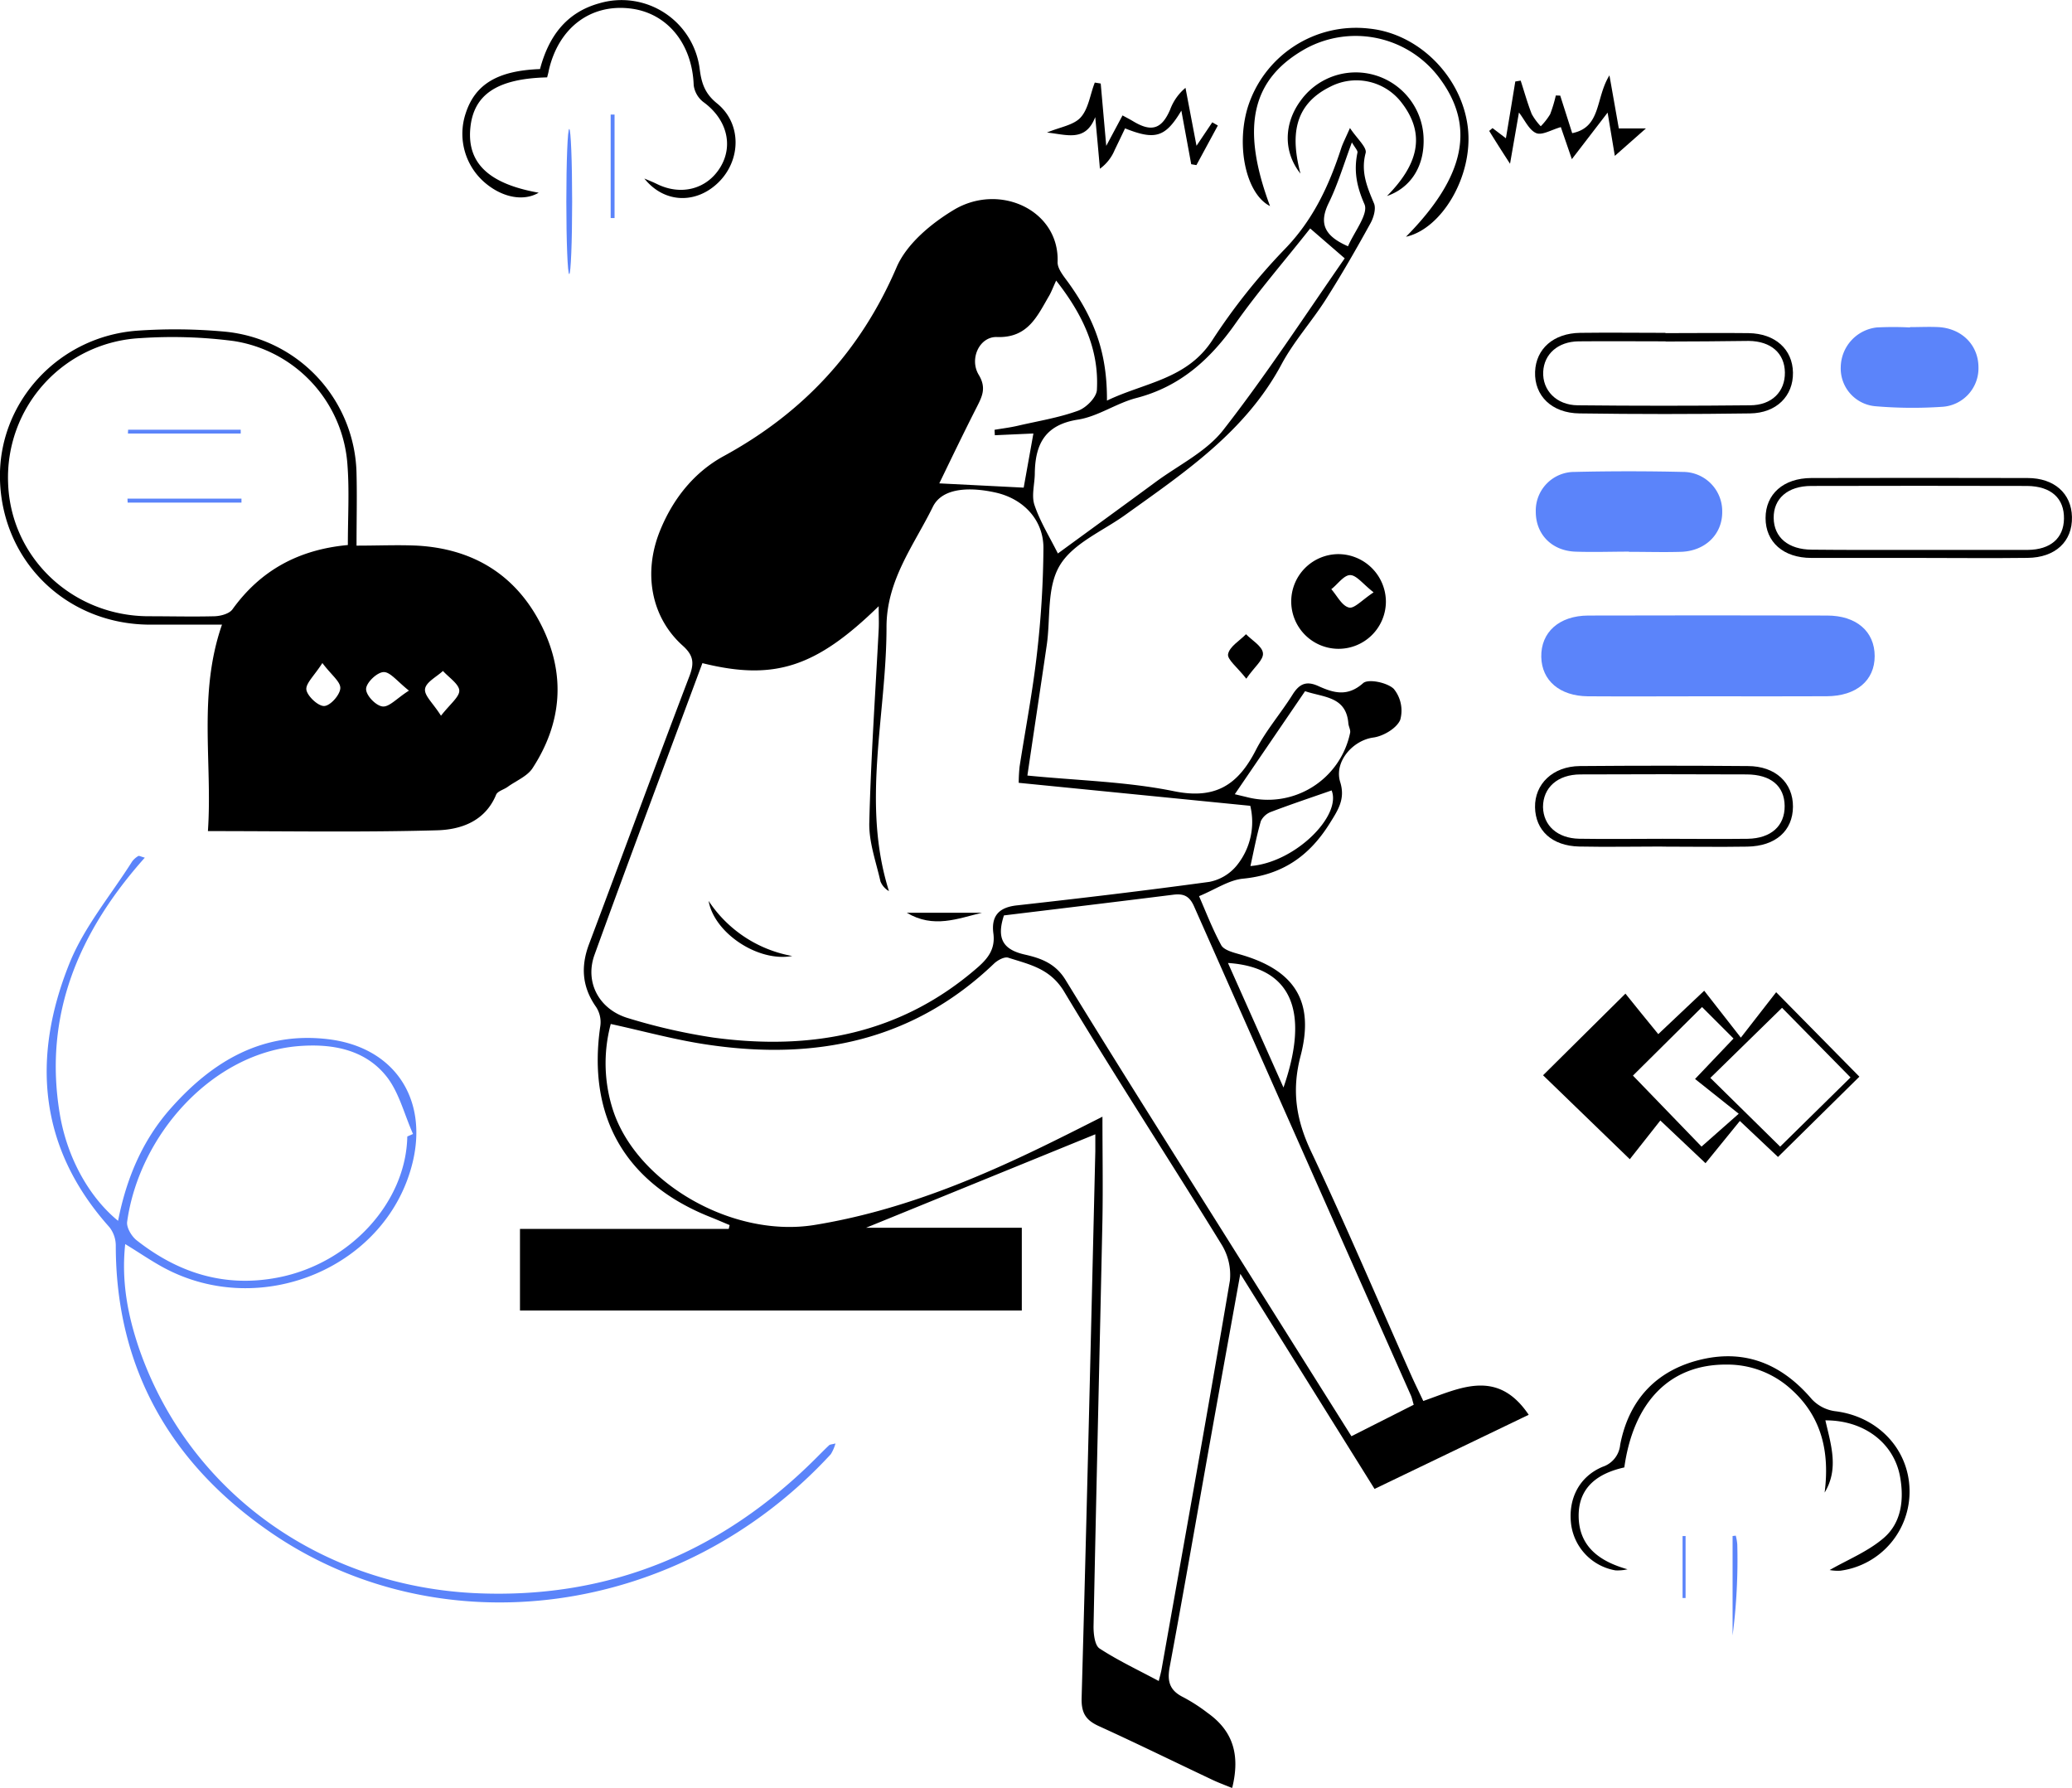 <svg xmlns="http://www.w3.org/2000/svg" viewBox="0 0 441.67 381.03"><defs><style>.cls-1{fill:#5b84fa;}</style></defs><g id="Layer_2" data-name="Layer 2"><g id="Layer_1-2" data-name="Layer 1"><path d="M219,165.29c10.77,1.07,21.2,1.29,31.26,3.34,8.88,1.81,13.66-1.4,17.44-8.77,2.14-4.17,5.31-7.81,7.82-11.81,1.4-2.24,2.86-3,5.41-1.87,3.22,1.46,6.24,2.43,9.62-.57,1.1-1,5.17-.14,6.55,1.21a7.32,7.32,0,0,1,1.37,6.61c-.76,1.79-3.6,3.47-5.73,3.76-4.39.6-8.41,5.17-7.06,9.49,1.13,3.62-.45,5.95-2.27,8.86-4.39,7-10.15,10.92-18.45,11.73-3,.29-5.85,2.27-9.37,3.73,1.38,3.14,2.82,6.92,4.73,10.45.55,1,2.4,1.51,3.75,1.89,11.77,3.28,16.26,9.93,13.15,21.76-1.92,7.35-.93,13.57,2.24,20.28,7.44,15.75,14.26,31.79,21.34,47.71.78,1.74,1.62,3.45,2.59,5.5,7.77-2.71,15.77-7,22.47,2.94L293,317.33l-28.61-45.85c-2.24,12.42-4.29,23.7-6.31,35-2.91,16.27-5.72,32.56-8.75,48.81-.57,3.07,0,5,2.89,6.43a36.39,36.39,0,0,1,5.21,3.36c5.31,3.78,7,8.79,5.22,16-1.5-.62-3-1.16-4.38-1.83-8-3.78-16-7.71-24-11.35-2.78-1.26-3.79-2.75-3.71-6,1.09-38.84,2-77.69,2.92-116.55,0-1.3,0-2.61,0-3.6l-48.87,19.92h33.2V279.3H110.84V261.91h44.5l.19-.81c-1.38-.57-2.74-1.17-4.13-1.72-18.14-7.21-26.28-21.44-23.43-40.74a5.93,5.93,0,0,0-.89-4c-3-4.25-3.33-8.61-1.52-13.42C132.73,182.18,139.75,163,147,144c1-2.71.84-4.32-1.48-6.4-6.77-6.08-8.44-15.55-4.85-24.44,2.75-6.82,7.27-12.49,13.56-15.93C171.17,88,183.41,74.88,191.1,57c2.14-5,7.35-9.34,12.2-12.26,9.79-5.88,22.55.08,22.14,11.1-.05,1.49,1.4,3.14,2.4,4.54,5.71,8,8.17,15.18,8.12,25,7.94-3.83,17-4.5,22.43-12.83a130,130,0,0,1,15.42-19.4c6.07-6.23,9.47-13.55,12.07-21.52.36-1.1.91-2.13,1.88-4.35,1.49,2.26,3.66,4.13,3.34,5.33-1.08,4.05.33,7.27,1.79,10.76.46,1.12-.09,3-.75,4.2-3,5.45-6.11,10.87-9.45,16.13-3,4.74-6.86,9-9.49,13.89-7.7,14.41-20.72,23.1-33.42,32.21-4.81,3.44-11.06,6-13.88,10.72s-1.94,11.28-2.78,17C221.81,146.53,220.43,155.56,219,165.29Zm-69.26-24c-7.76,20.9-15.51,41.49-23,62.17-2.16,5.93,1,11.75,7.23,13.56a125.19,125.19,0,0,0,18.11,4.12c20.79,2.8,40-.7,56.37-15,2.28-2,3.72-4,3.3-7.19-.5-3.81,1.24-5.61,5.13-6,13.66-1.52,27.3-3.14,40.91-5a10,10,0,0,0,5.72-3.35,14.7,14.7,0,0,0,3-12.86l-49.36-4.9a34.51,34.51,0,0,1,.19-3.47c1.24-8,2.79-16,3.7-24.08a206.86,206.86,0,0,0,1.38-22.52c0-5.89-4.18-10.46-10.23-11.8-4.9-1.09-11.24-1.28-13.36,3.08-4,8.14-9.87,15.57-9.86,25.62,0,18.71-5.41,37.46.52,56.25a4.19,4.19,0,0,1-1.81-2.06c-.93-4.15-2.48-8.36-2.38-12.51.33-13.72,1.29-27.43,2-41.15.08-1.49,0-3,0-5C173.91,142.27,165,145.13,149.71,141.33ZM235,238c0,7.77.12,14.81,0,21.84-.61,28.95-1.32,57.91-1.9,86.87,0,1.58.27,4,1.3,4.64,3.91,2.55,8.19,4.56,12.6,6.92.28-1.13.48-1.8.6-2.49,4.91-27.61,9.89-55.22,14.57-82.87a12.3,12.3,0,0,0-1.83-7.75c-11.07-18-22.63-35.68-33.49-53.79-3-5-7.43-5.8-11.93-7.26-.79-.26-2.23.51-3,1.23-17.2,16.48-37.95,20.67-60.73,17.36-7.06-1-14-2.94-21-4.46a32.33,32.33,0,0,0,.6,18.72c5.24,15.3,25.41,26.89,42.74,24.13,18.56-3,35.68-10.21,52.39-18.53C228.74,241.17,231.57,239.73,235,238ZM214,195.1c-1.64,5-.14,7.31,4.47,8.35,3.34.76,6.48,1.84,8.65,5.38,12.26,20,24.84,39.8,37.31,59.67,7.83,12.47,15.67,24.93,23.64,37.6l13.28-6.71c-.25-.82-.35-1.39-.57-1.91q-23.16-52.17-46.27-104.35c-1-2.23-2.28-2.71-4.43-2.44C238.12,192.19,226.12,193.63,214,195.1ZM279.28,48.69c-5.52,7-11,13.29-15.85,20.15-5.42,7.73-11.86,13.58-21.25,16-4.25,1.11-8.13,3.92-12.39,4.59-7,1.09-9.11,5.19-9.21,11.39,0,2.28-.75,4.75-.08,6.78,1.17,3.5,3.17,6.71,5,10.36,6.72-4.91,13.84-10.08,20.93-15.3,4.87-3.58,10.72-6.41,14.31-11C269.85,80,278,67.48,286.64,55.06Zm-61.07,55.24,2.07-11.54-8.22.37L212,91.6c1.68-.28,3.37-.49,5-.87,4.3-1,8.7-1.7,12.82-3.2,1.73-.63,4-2.9,4-4.53.46-8.71-3.1-16.07-8.69-23.2-.69,1.52-1,2.34-1.41,3.09-2.58,4.38-4.53,9.18-11.21,8.94-3.7-.13-5.95,4.63-3.88,8.06,1.66,2.75.75,4.57-.41,6.85-2.84,5.58-5.55,11.22-8,16.28Zm45,65.34,2.51.6a17.9,17.9,0,0,0,22.07-13.67c.14-.61-.31-1.34-.37-2-.45-5.8-5.27-5.54-9.23-6.89Zm-1.44,36,11.82,26.51C279.31,215.29,275.12,206.13,261.79,205.24Zm4.76-20.69c9.59-.75,19.49-10.73,17.32-16.12-4.32,1.51-8.58,2.93-12.77,4.52a4,4,0,0,0-2.31,2C267.86,178.1,267.26,181.36,266.55,184.55Zm20.8-132.06c1.3-3.06,4.44-6.94,3.52-9-1.67-3.81-2.31-7.12-1.49-11,.09-.41-.5-1-1.19-2.17-1.75,4.7-3,8.93-4.89,12.81C281.16,47.43,282.09,50.21,287.35,52.49Z"></path><path d="M76,116.29c4.7,0,8.82-.19,12.92,0,12,.67,21.16,6.29,26.55,17.11,5.15,10.33,4.35,20.65-1.95,30.32-1.13,1.74-3.51,2.68-5.33,4-.81.58-2.13.9-2.44,1.66-2.35,5.69-7.53,7.44-12.6,7.58-16,.45-32.13.17-48.83.17,1-14.59-2.15-29.2,3-44-5.51,0-10.48,0-15.44,0C14.28,133.05.54,119.78,0,102.34c-.5-16.48,12.4-30.68,29.36-31.87A115.41,115.41,0,0,1,48,70.69,31,31,0,0,1,76,101C76.12,105.86,76,110.73,76,116.29Zm-1.85-.13c0-6,.33-11.43-.07-16.85A28.7,28.7,0,0,0,49.8,72.68,101.08,101.08,0,0,0,30,72.06,29.73,29.73,0,0,0,1.73,103c.56,15.83,13.66,28.26,29.87,28.34,4.72,0,9.45.12,14.16,0,1.31-.05,3.11-.53,3.79-1.47C55.56,121.52,63.7,117.12,74.17,116.16ZM94,152.54c2-2.55,4-4.06,3.9-5.41s-2.23-2.76-3.48-4.13c-1.35,1.25-3.58,2.36-3.81,3.8S92.29,149.82,94,152.54Zm-6.83-5.35c-2.52-2-4-4-5.4-3.95s-3.65,2.21-3.73,3.55,2,3.56,3.45,3.77S84.51,148.88,87.17,147.19Zm-18.45-5.88C67,144,65.12,145.68,65.31,147s2.47,3.5,3.78,3.47,3.36-2.34,3.45-3.76S70.63,143.87,68.72,141.31Z"></path><path class="cls-1" d="M364.15,148.4c-8.57,0-17.13.06-25.69,0-6-.06-9.82-3.36-9.92-8.39-.1-5.24,3.78-8.79,10-8.82q25.47-.07,50.93,0c6.27,0,10.13,3.42,10.14,8.63s-3.9,8.53-10.2,8.57C381,148.44,372.56,148.4,364.15,148.4Z"></path><path class="cls-1" d="M30.87,182.79c-14,15.7-21.67,33.48-18.12,54.65,1.62,9.65,6.49,17.92,12.42,22.75,1.78-9.1,5.25-17.3,11.36-24.12,8.91-10,19.56-16.28,33.49-14.58S91.2,234,88,247.56c-5.3,22.41-32.25,33.88-53.15,22.59-2.68-1.45-5.2-3.2-8.16-5-.86,8,.57,15.29,3,22.38,10.6,30.46,38.79,50.75,72.41,52.05,28.19,1.1,52-9,71.81-28.77.94-.94,1.87-1.89,2.84-2.8.19-.17.55-.16,1.34-.37a8.82,8.82,0,0,1-1,2.3C144.78,345,93.78,351.29,57.87,326.72c-21.25-14.53-33.18-34.84-33.19-61.27a6.4,6.4,0,0,0-1.35-3.9C8.2,244.65,6.72,225.43,14.8,205.33c3.13-7.78,8.82-14.53,13.37-21.73a4.45,4.45,0,0,1,1.31-1.16C29.64,182.34,30,182.56,30.87,182.79Zm55.95,59.43,1.22-.54c-1.87-4.18-3-9-5.76-12.39-4.6-5.68-11.58-6.89-18.58-6.34-18.38,1.44-34,18.83-36.6,37.46-.16,1.21.94,3.07,2,3.91,8.9,7,18.82,10.17,30.23,7.94C74.56,269.29,86.55,256.31,86.82,242.22Z"></path><path d="M328.92,229.17l17.56-17.4c2.08,2.58,4.37,5.43,7,8.63l9.79-9.25,7.81,10,7.53-9.68,17.74,18L379,246.58l-8.13-7.67-7.32,9-9.63-9.1c-2.37,3-4.65,5.89-6.51,8.25Zm50.54,15.21,15-14.75-14.6-14.84-15.28,14.94Zm-31.38-15.14,14.62,15.13,7.93-7-9.31-7.41,8.2-8.62-6.71-6.71Z"></path><path class="cls-1" d="M347.25,117.57c-3.84,0-7.68.14-11.51,0-5-.22-8.36-3.71-8.37-8.47a8.24,8.24,0,0,1,8.32-8.52q11.51-.27,23,0a8.36,8.36,0,0,1,8.42,8.49c.05,4.77-3.6,8.39-8.81,8.54-3.68.11-7.38,0-11.06,0Z"></path><path class="cls-1" d="M407.11,69.72c2.07,0,4.14-.11,6.19,0,4.95.33,8.39,3.86,8.43,8.49a8.23,8.23,0,0,1-7.86,8.5,93.59,93.59,0,0,1-14.11-.13,8.08,8.08,0,0,1-7.38-8.46,8.63,8.63,0,0,1,7.67-8.33,69.24,69.24,0,0,1,7.06,0Z"></path><path d="M389.1,302.72c1.22,5.3,2.9,10.34-.16,15.39,1.09-8.53-.55-16.11-7.12-22a20.14,20.14,0,0,0-13.74-5.28c-11.94-.1-19.84,7.72-21.84,21.92-5.5,1.22-9.84,4.13-9.73,10.5s4.42,9.52,10.42,11.21a9.54,9.54,0,0,1-2.58.23,11.49,11.49,0,0,1-9.45-9.84c-.66-5.39,1.71-10.14,6.73-12.24a5.48,5.48,0,0,0,3.73-4.69c1.89-9.84,8-16.1,17.62-18.25,9.33-2.08,17,1.22,23.23,8.54a8.3,8.3,0,0,0,5,2.56c9,1.1,15.67,8,15.83,16.79a17,17,0,0,1-14.74,17.2,9.78,9.78,0,0,1-2.29-.14c3.8-2.19,8.15-3.93,11.51-6.82,3.83-3.28,4.38-8.26,3.49-13.13C403.68,307.52,397.33,302.68,389.1,302.72Z"></path><path d="M295.42,128.23a10.09,10.09,0,1,1-10.08-10.13A10.18,10.18,0,0,1,295.42,128.23Zm-2.64-2c-2.29-1.79-3.65-3.68-5-3.66s-2.67,2-4,3c1.22,1.38,2.24,3.51,3.72,3.9C288.62,129.83,290.32,127.88,292.78,126.26Z"></path><path d="M408.7,118.91c-7.53,0-15.06,0-22.59,0-6,0-9.77-3.42-9.76-8.51s3.8-8.5,9.76-8.52q23-.06,46.08,0c5.72,0,9.36,3.3,9.47,8.29.13,5.22-3.53,8.68-9.48,8.73C424.36,119,416.53,118.91,408.7,118.91Zm.08-1.71c7.83,0,15.65,0,23.47,0,4.88-.05,7.64-2.52,7.71-6.63.08-4.35-2.73-6.94-7.83-7q-23-.06-46.05,0c-5,0-8.06,2.7-8,6.84s3.12,6.71,8.13,6.74C393.72,117.23,401.25,117.2,408.78,117.2Z"></path><path d="M116.63,16.49c-10.72.26-15.78,3.69-16.39,11s4,11.71,14.59,13.58c-3.07,1.81-7.33,1.14-11-1.75a13.72,13.72,0,0,1-4.59-15.08c2-6.27,6.79-9.18,15.87-9.52,1.79-6.75,5.43-12,12.58-14a16.79,16.79,0,0,1,21.46,14c.38,3,1.1,5.23,3.7,7.32,5.28,4.28,5.15,12.1.27,16.86-4.71,4.59-11.49,4.49-15.77-.85.89.38,1.8.73,2.67,1.16,5.16,2.55,10.66,1.12,13.51-3.54s1.41-10.26-3.54-13.88a5.43,5.43,0,0,1-2.12-3.62c-.31-8.91-5.72-15.52-13.69-16.38C125.76.86,119.07,6,117,14.92,116.91,15.47,116.75,16,116.63,16.49Z"></path><path d="M355,71c5.91,0,11.82-.07,17.73,0,5.68.08,9.38,3.45,9.46,8.41s-3.49,8.63-9.15,8.7q-18.16.26-36.35,0c-5.92-.06-9.65-3.77-9.47-8.86.18-4.91,3.93-8.23,9.6-8.31,6.06-.08,12.12,0,18.18,0Zm.06,1.75v0c-6.2,0-12.4-.06-18.6,0-4.37.06-7.33,2.72-7.51,6.49-.19,3.94,2.82,7.09,7.33,7.14q18.38.19,36.75,0c4.66,0,7.5-2.92,7.44-7s-2.93-6.66-7.7-6.72C366.86,72.73,361,72.79,355.05,72.79Z"></path><path d="M299.7,50.46c12.77-12.93,14.86-23.72,6.95-34.07a22.28,22.28,0,0,0-28.23-6.08c-11.65,6.46-14,16.73-7.7,33.61-5-2.51-7.27-12.47-4.8-20.88A24.2,24.2,0,0,1,291.84,6.09c10.76,1.07,19.9,10.48,21.07,21.29C314,37.52,307.36,48.76,299.7,50.46Z"></path><path d="M354.33,180.42c-5.89,0-11.79.12-17.67,0s-9.36-3.46-9.45-8.37,3.74-8.73,9.56-8.78q17.89-.15,35.8,0c5.9,0,9.66,3.58,9.62,8.68s-3.68,8.39-9.73,8.49-12.09,0-18.13,0Zm.06-1.65v0c6.05,0,12.1.08,18.15,0,5-.09,7.92-2.76,7.88-7s-2.94-6.7-8.1-6.72q-17.71-.08-35.41,0c-4.91,0-8,2.84-8,6.95.08,3.94,3.05,6.67,7.73,6.76C342.59,178.86,348.49,178.77,354.39,178.77Z"></path><path d="M332.58,20.38c.87,2.74,1.75,5.47,2.55,8,6.25-1.25,4.92-7.45,7.94-12.32l2,11.31h5.78l-6.63,5.85L342.68,24l-7.62,9.92c-.92-2.66-1.75-5.09-2.35-6.83-2,.56-4,1.81-5.25,1.28-1.52-.64-2.42-2.78-3.68-4.39l-1.9,10.92c-2-3.08-3.21-5-4.44-7l.71-.6L321,29.47c.7-4.16,1.36-8.13,2-12.1l1.15-.19c.77,2.37,1.44,4.79,2.35,7.11a12.44,12.44,0,0,0,1.93,2.62,13.93,13.93,0,0,0,2-2.56,29.4,29.4,0,0,0,1.21-4Z"></path><path d="M253.92,35c-.67-3.67-1.35-7.34-2.1-11.42-3.41,5.69-5.56,6.35-12,3.78-.72,1.51-1.46,3.06-2.21,4.6a9.34,9.34,0,0,1-3.15,4q-.48-5.52-1-11c-2.08,5.39-6.11,3.71-10.29,3.29,2.78-1.17,5.7-1.56,7.2-3.24,1.67-1.86,2-4.89,3-7.41l1.26.2c.36,4.07.72,8.14,1.18,13.29l3.47-6.49c.92.5,1.66.88,2.37,1.31,3.85,2.29,6,1.58,7.78-2.55a11,11,0,0,1,3.27-4.64c.73,3.86,1.47,7.72,2.35,12.35l3.36-5,1.19.68-4.57,8.44Z"></path><path d="M277.21,37c-3.7-4.62-3.54-10.68,0-15.5a14.47,14.47,0,0,1,26.25,8.19c.12,5.64-2.61,10.28-7.81,12.09,6.41-6.48,8.64-13.08,2.83-20.26a12.13,12.13,0,0,0-14.88-3.06C275.54,22.42,275.19,29.29,277.21,37Z"></path><path d="M265.66,144.65c-1.93-2.47-4.11-4.11-3.88-5.25.33-1.61,2.46-2.84,3.82-4.23,1.28,1.31,3.43,2.53,3.61,4S267.42,142.08,265.66,144.65Z"></path><ellipse class="cls-1" cx="121.34" cy="42.95" rx="0.62" ry="15.47"></ellipse><path class="cls-1" d="M131,24.42V46.48h-.83V24.41Z"></path><path class="cls-1" d="M370,327.29a11,11,0,0,1,.32,1.86,125.17,125.17,0,0,1-1,19.42v-21.2Z"></path><path class="cls-1" d="M359.3,327.37v13.21h-.64v-13.2Z"></path><path d="M168.87,203.75c-7.26,1.36-16.64-4.9-17.82-11.74A27.06,27.06,0,0,0,168.87,203.75Z"></path><path d="M209.3,194.54c-5.13,1.22-10.31,3.4-16,0Z"></path><path class="cls-1" d="M27.31,91.59h24v.81H27.27Z"></path><path class="cls-1" d="M27.17,106.27h24.3l0,.85H27.21Z"></path></g></g></svg>